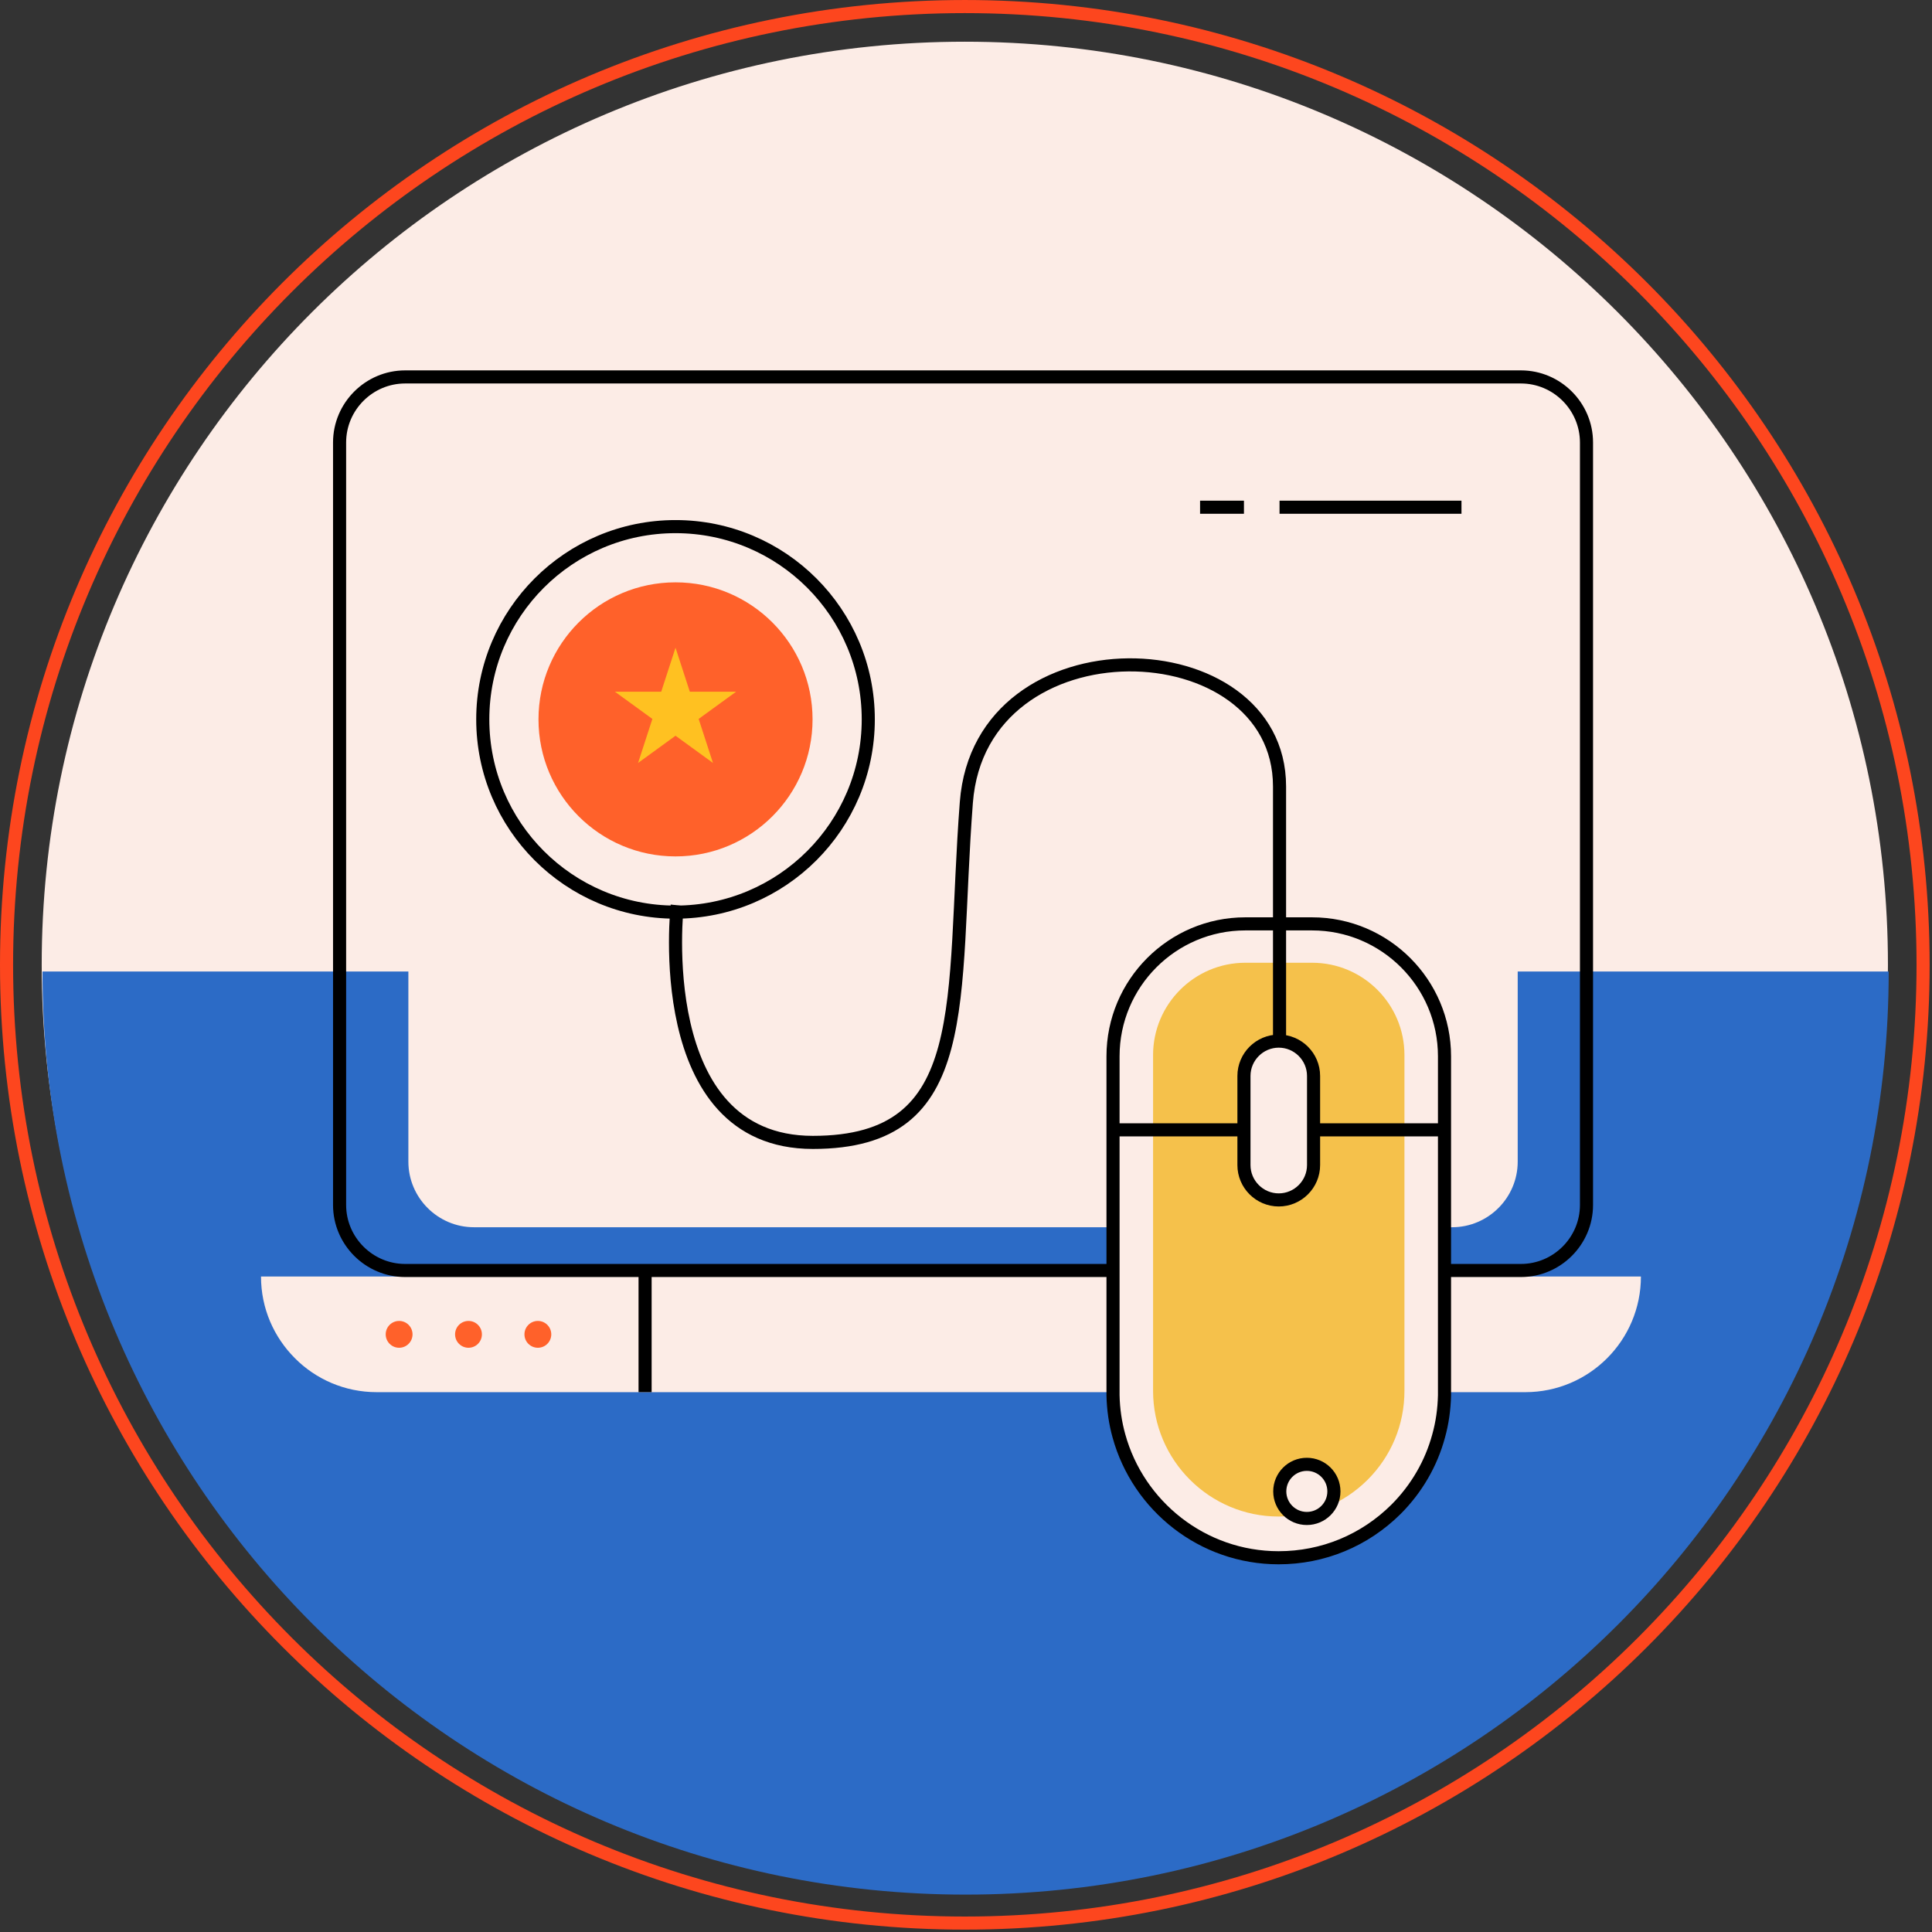 
<svg width="295px" height="295px" viewBox="0 0 295 295" version="1.1" xmlns="http://www.w3.org/2000/svg" xmlns:xlink="http://www.w3.org/1999/xlink">
  <rect x="0" y="0" width="295" height="295" fill="#333333" stroke="none"/>
  <g id="Page-1" stroke="none" stroke-width="1" fill="none" fill-rule="evenodd">
    <g id="HOW-IT-WORKS" transform="translate(-331, -740)">
      <g id="---01" transform="translate(332, 741)">
        <g id="Group-55">
          <path d="M287.272,146.32 C287.272,224.166 224.166,287.272 146.32,287.272 C68.474,287.272 5.368,224.166 5.368,146.32 C5.368,68.474 68.474,5.368 146.32,5.368 C224.166,5.368 287.272,68.474 287.272,146.32" id="Fill-1" fill="#FCECE6"></path>
          <path d="M292.639,146.32 C292.639,227.131 227.13,292.639 146.32,292.639 C65.509,292.639 0,227.131 0,146.32 C0,65.509 65.509,0.001 146.32,0.001 C227.13,0.001 292.639,65.509 292.639,146.32 Z" id="Stroke-3" stroke="#FD461E" stroke-width="2"></path>
          <path d="M287.387,147.339 C287.387,225.185 224.282,288.291 146.436,288.291 C68.59,288.291 5.484,225.185 5.484,147.339" id="Fill-5" fill="#2C6BC6"></path>
          <path d="M249.555,193.915 C249.555,203.651 241.661,211.572 231.898,211.572 L56.52,211.572 C51.638,211.572 47.216,209.592 44.038,206.395 C40.833,203.19 38.853,198.797 38.853,193.915 L249.555,193.915 Z" id="Fill-7" fill="#FCECE6"></path>
          <path d="M241.244,182.985 C241.244,188.489 236.74,192.993 231.235,192.993 L60.86,192.993 C55.356,192.993 50.852,188.489 50.852,182.985 L50.852,66.562 C50.852,61.058 55.356,56.554 60.86,56.554 L231.235,56.554 C236.74,56.554 241.244,61.058 241.244,66.562 L241.244,182.985 Z" id="Stroke-9" stroke="#000000" stroke-width="2"></path>
          <path d="M230.741,176.38 C230.741,181.885 226.237,186.389 220.732,186.389 L71.363,186.389 C65.859,186.389 61.355,181.885 61.355,176.38 L61.355,75.011 C61.355,69.507 65.859,65.003 71.363,65.003 L220.732,65.003 C226.237,65.003 230.741,69.507 230.741,75.011 L230.741,176.38 Z" id="Fill-11" fill="#FCECE6"></path>
          <path d="M219.563,160.285 L219.563,212.052 C219.517,214.17 219.222,216.27 218.669,218.25 C217.537,222.441 215.326,226.282 212.176,229.441 C207.359,234.231 201.003,236.856 194.233,236.856 C182.609,236.856 172.798,228.954 169.851,218.25 C169.298,216.27 168.995,214.197 168.949,212.052 L168.949,160.285 C168.949,149.139 178.002,140.067 189.148,140.067 L199.345,140.067 C210.491,140.067 219.563,149.139 219.563,160.285" id="Fill-13" fill="#FCECE6"></path>
          <path d="M219.563,160.285 L219.563,212.052 C219.517,214.17 219.222,216.27 218.669,218.25 C217.537,222.441 215.326,226.282 212.176,229.441 C207.359,234.231 201.003,236.856 194.233,236.856 C182.609,236.856 172.798,228.954 169.851,218.25 C169.298,216.27 168.995,214.197 168.949,212.052 L168.949,160.285 C168.949,149.139 178.002,140.067 189.148,140.067 L199.345,140.067 C210.491,140.067 219.563,149.139 219.563,160.285 Z" id="Stroke-15" stroke="#000000" stroke-width="2"></path>
          <path d="M213.447,160.097 L213.447,211.375 C213.447,216.506 211.448,221.324 207.829,224.943 C204.199,228.563 199.373,230.562 194.243,230.562 C183.668,230.562 175.065,221.95 175.065,211.375 L175.065,160.097 C175.065,152.324 181.384,146.004 189.158,146.004 L199.354,146.004 C207.129,146.004 213.447,152.324 213.447,160.097" id="Fill-17" fill="#F5C14B"></path>
          <path d="M198.542,222.591 C196.26,222.591 194.409,224.442 194.409,226.724 C194.409,229.007 196.26,230.857 198.542,230.857 C200.825,230.857 202.676,229.007 202.676,226.724 C202.676,224.442 200.825,222.591 198.542,222.591" id="Fill-19" fill="#FCECE6"></path>
          <path d="M198.542,222.591 C196.26,222.591 194.409,224.442 194.409,226.724 C194.409,229.007 196.26,230.857 198.542,230.857 C200.825,230.857 202.676,229.007 202.676,226.724 C202.676,224.442 200.825,222.591 198.542,222.591 Z" id="Stroke-21" stroke="#000000" stroke-width="2"></path>
          <path d="M102.408,137.231 C102.408,137.231 98.246,173.435 123.115,173.435 C147.985,173.435 144.221,151.965 146.552,121.526 C148.721,93.167 194.375,94.681 194.375,119.09 L194.375,159.048" id="Stroke-23" stroke="#000000" stroke-width="2"></path>
          <path d="M131.578,108.842 C131.578,125.097 118.401,138.274 102.146,138.274 C85.891,138.274 72.715,125.097 72.715,108.842 C72.715,92.587 85.891,79.41 102.146,79.41 C118.401,79.41 131.578,92.587 131.578,108.842 Z" id="Stroke-25" stroke="#000000" stroke-width="2"></path>
          <path d="M123.07,108.842 C123.07,120.398 113.702,129.766 102.146,129.766 C90.591,129.766 81.223,120.398 81.223,108.842 C81.223,97.286 90.591,87.919 102.146,87.919 C113.702,87.919 123.07,97.286 123.07,108.842" id="Fill-27" fill="#FF612A"></path>
          <polygon id="Fill-29" fill="#FFC121" points="102.146 97.899 104.33 104.62 111.397 104.62 105.679 108.773 107.864 115.495 102.146 111.34 96.429 115.495 98.613 108.773 92.896 104.62 99.962 104.62"></polygon>
          <path d="M168.949,171.518 L219.563,171.518" id="Stroke-31" stroke="#000000" stroke-width="2"></path>
          <path d="M194.255,157.97 L194.255,157.97 C191.332,157.97 188.941,160.362 188.941,163.284 L188.941,176.904 C188.941,179.826 191.332,182.218 194.255,182.218 C197.179,182.218 199.57,179.826 199.57,176.904 L199.57,163.284 C199.57,160.362 197.179,157.97 194.255,157.97" id="Fill-33" fill="#FCECE6"></path>
          <path d="M194.255,157.97 L194.255,157.97 C191.332,157.97 188.941,160.362 188.941,163.284 L188.941,176.904 C188.941,179.826 191.332,182.218 194.255,182.218 C197.179,182.218 199.57,179.826 199.57,176.904 L199.57,163.284 C199.57,160.362 197.179,157.97 194.255,157.97 Z" id="Stroke-35" stroke="#000000" stroke-width="2"></path>
          <g id="Group-40" transform="translate(194, 75.64)">
            <path d="M0.374,0.808 L28.155,0.808" id="Fill-37" fill="#FFFFFF"></path>
            <path d="M0.374,0.808 L28.155,0.808" id="Stroke-39" stroke="#000000" stroke-width="2"></path>
          </g>
          <g id="Group-44" transform="translate(182, 75.64)">
            <path d="M6.941,0.808 L0.241,0.808" id="Fill-41" fill="#FFFFFF"></path>
            <path d="M6.941,0.808 L0.241,0.808" id="Stroke-43" stroke="#000000" stroke-width="2"></path>
          </g>
          <g id="Group-48" transform="translate(96, 192.64)">
            <path d="M1.499,0.353 L1.499,18.932" id="Fill-45" fill="#FFFFFF"></path>
            <path d="M1.499,0.353 L1.499,18.932" id="Stroke-47" stroke="#000000" stroke-width="2"></path>
          </g>
          <path d="M59.942,200.695 C58.811,200.695 57.894,201.612 57.894,202.744 C57.894,203.875 58.811,204.792 59.942,204.792 C61.074,204.792 61.99,203.875 61.99,202.744 C61.99,201.612 61.074,200.695 59.942,200.695" id="Fill-49" fill="#FF612A"></path>
          <path d="M70.535,200.695 C69.404,200.695 68.487,201.612 68.487,202.744 C68.487,203.875 69.404,204.792 70.535,204.792 C71.666,204.792 72.583,203.875 72.583,202.744 C72.583,201.612 71.666,200.695 70.535,200.695" id="Fill-51" fill="#FF612A"></path>
          <path d="M81.127,200.695 C79.996,200.695 79.079,201.612 79.079,202.744 C79.079,203.875 79.996,204.792 81.127,204.792 C82.258,204.792 83.175,203.875 83.175,202.744 C83.175,201.612 82.258,200.695 81.127,200.695" id="Fill-53" fill="#FF612A"></path>
        </g>
      </g>
    </g>
  </g>
</svg>